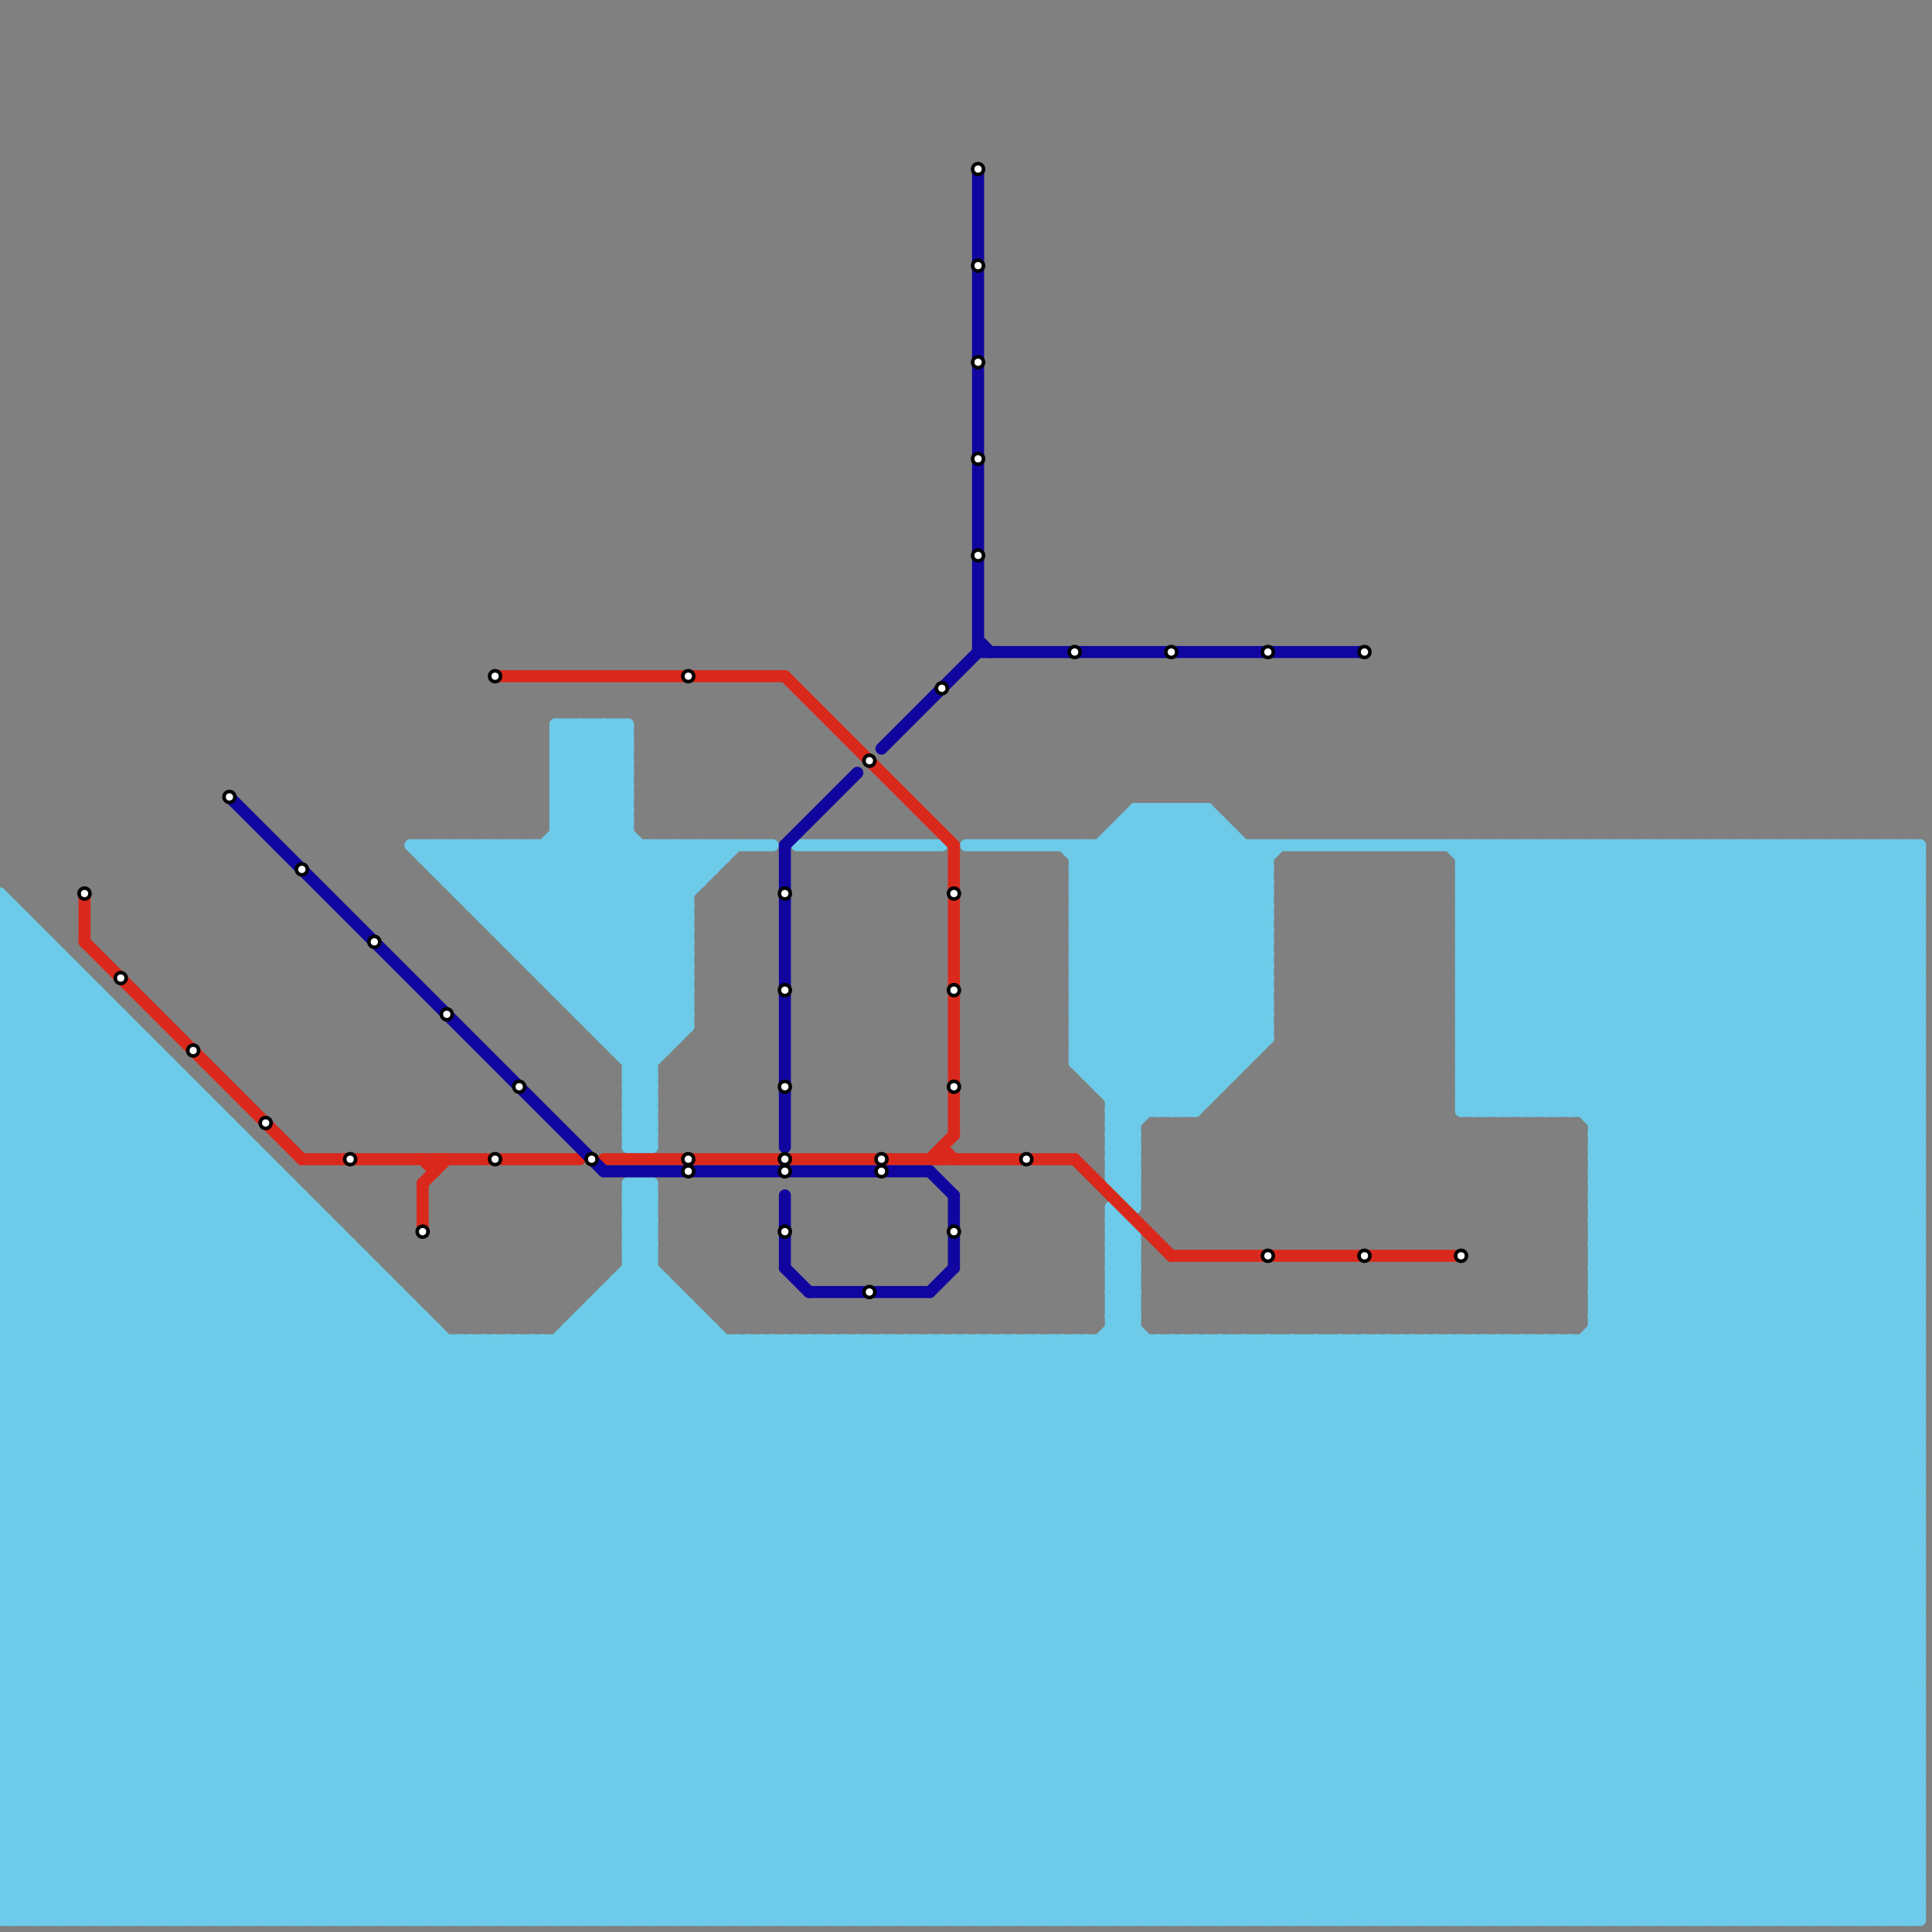 
<svg version="1.1" xmlns="http://www.w3.org/2000/svg" viewBox="0 0 160 160">
<rect x="0" y="0" width="160" height="160" fill="#808080" stroke="none"/>
<style>text { font: 1px Helvetica; font-weight: 600; white-space: pre; dominant-baseline: central; } line { stroke-width: 1; fill: none; stroke-linecap: round; stroke-linejoin: round; } .c0 { stroke: #6dcae8 } .c1 { stroke: #da291c } .c2 { stroke: #10069f }</style><defs><g id="wm-xf"><circle r="1.2" fill="#000"/><circle r="0.9" fill="#fff"/><circle r="0.6" fill="#000"/><circle r="0.3" fill="#fff"/></g><g id="wm"><circle r="0.6" fill="#000"/><circle r="0.3" fill="#fff"/></g></defs><line class="c0" x1="0" y1="81" x2="78" y2="159"/><line class="c0" x1="17" y1="159" x2="65" y2="111"/><line class="c0" x1="10" y1="84" x2="10" y2="159"/><line class="c0" x1="50" y1="86" x2="57" y2="79"/><line class="c0" x1="52" y1="93" x2="54" y2="91"/><line class="c0" x1="0" y1="138" x2="21" y2="159"/><line class="c0" x1="128" y1="111" x2="159" y2="142"/><line class="c0" x1="132" y1="109" x2="159" y2="136"/><line class="c0" x1="132" y1="111" x2="159" y2="138"/><line class="c0" x1="89" y1="83" x2="102" y2="70"/><line class="c0" x1="44" y1="111" x2="44" y2="159"/><line class="c0" x1="115" y1="111" x2="115" y2="159"/><line class="c0" x1="133" y1="70" x2="133" y2="159"/><line class="c0" x1="0" y1="136" x2="159" y2="136"/><line class="c0" x1="0" y1="100" x2="26" y2="100"/><line class="c0" x1="0" y1="92" x2="18" y2="92"/><line class="c0" x1="0" y1="138" x2="159" y2="138"/><line class="c0" x1="89" y1="75" x2="97" y2="67"/><line class="c0" x1="121" y1="92" x2="143" y2="70"/><line class="c0" x1="132" y1="100" x2="159" y2="127"/><line class="c0" x1="0" y1="141" x2="18" y2="159"/><line class="c0" x1="121" y1="77" x2="128" y2="70"/><line class="c0" x1="22" y1="96" x2="22" y2="159"/><line class="c0" x1="25" y1="159" x2="73" y2="111"/><line class="c0" x1="135" y1="70" x2="135" y2="159"/><line class="c0" x1="39" y1="111" x2="39" y2="159"/><line class="c0" x1="52" y1="99" x2="54" y2="101"/><line class="c0" x1="92" y1="96" x2="94" y2="94"/><line class="c0" x1="14" y1="88" x2="14" y2="159"/><line class="c0" x1="54" y1="70" x2="54" y2="95"/><line class="c0" x1="121" y1="71" x2="122" y2="70"/><line class="c0" x1="89" y1="77" x2="105" y2="77"/><line class="c0" x1="123" y1="92" x2="145" y2="70"/><line class="c0" x1="92" y1="107" x2="94" y2="109"/><line class="c0" x1="89" y1="79" x2="105" y2="79"/><line class="c0" x1="39" y1="70" x2="55" y2="86"/><line class="c0" x1="0" y1="89" x2="7" y2="82"/><line class="c0" x1="0" y1="149" x2="10" y2="159"/><line class="c0" x1="121" y1="83" x2="159" y2="83"/><line class="c0" x1="89" y1="87" x2="94" y2="92"/><line class="c0" x1="96" y1="111" x2="144" y2="159"/><line class="c0" x1="121" y1="85" x2="159" y2="85"/><line class="c0" x1="56" y1="70" x2="56" y2="86"/><line class="c0" x1="108" y1="111" x2="156" y2="159"/><line class="c0" x1="37" y1="72" x2="39" y2="70"/><line class="c0" x1="35" y1="70" x2="54" y2="89"/><line class="c0" x1="26" y1="100" x2="26" y2="159"/><line class="c0" x1="0" y1="129" x2="30" y2="159"/><line class="c0" x1="98" y1="111" x2="146" y2="159"/><line class="c0" x1="46" y1="64" x2="57" y2="75"/><line class="c0" x1="128" y1="111" x2="128" y2="159"/><line class="c0" x1="46" y1="66" x2="57" y2="77"/><line class="c0" x1="16" y1="90" x2="16" y2="159"/><line class="c0" x1="94" y1="67" x2="100" y2="67"/><line class="c0" x1="103" y1="111" x2="103" y2="159"/><line class="c0" x1="20" y1="159" x2="68" y2="111"/><line class="c0" x1="0" y1="137" x2="159" y2="137"/><line class="c0" x1="121" y1="73" x2="159" y2="111"/><line class="c0" x1="0" y1="137" x2="22" y2="159"/><line class="c0" x1="54" y1="98" x2="54" y2="159"/><line class="c0" x1="46" y1="81" x2="57" y2="70"/><line class="c0" x1="139" y1="70" x2="159" y2="90"/><line class="c0" x1="0" y1="123" x2="24" y2="99"/><line class="c0" x1="22" y1="159" x2="70" y2="111"/><line class="c0" x1="0" y1="84" x2="10" y2="84"/><line class="c0" x1="63" y1="111" x2="63" y2="159"/><line class="c0" x1="92" y1="92" x2="99" y2="92"/><line class="c0" x1="146" y1="70" x2="146" y2="159"/><line class="c0" x1="45" y1="159" x2="94" y2="110"/><line class="c0" x1="93" y1="69" x2="105" y2="81"/><line class="c0" x1="0" y1="140" x2="19" y2="159"/><line class="c0" x1="97" y1="67" x2="105" y2="75"/><line class="c0" x1="15" y1="159" x2="63" y2="111"/><line class="c0" x1="90" y1="70" x2="105" y2="85"/><line class="c0" x1="121" y1="82" x2="159" y2="82"/><line class="c0" x1="98" y1="159" x2="159" y2="98"/><line class="c0" x1="51" y1="60" x2="51" y2="87"/><line class="c0" x1="121" y1="84" x2="159" y2="84"/><line class="c0" x1="80" y1="159" x2="128" y2="111"/><line class="c0" x1="149" y1="159" x2="159" y2="149"/><line class="c0" x1="121" y1="86" x2="159" y2="86"/><line class="c0" x1="119" y1="159" x2="159" y2="119"/><line class="c0" x1="51" y1="60" x2="52" y2="61"/><line class="c0" x1="92" y1="69" x2="102" y2="69"/><line class="c0" x1="49" y1="60" x2="49" y2="85"/><line class="c0" x1="138" y1="70" x2="159" y2="91"/><line class="c0" x1="0" y1="159" x2="54" y2="105"/><line class="c0" x1="35" y1="70" x2="35" y2="71"/><line class="c0" x1="45" y1="111" x2="93" y2="159"/><line class="c0" x1="89" y1="87" x2="106" y2="70"/><line class="c0" x1="0" y1="157" x2="54" y2="103"/><line class="c0" x1="121" y1="85" x2="128" y2="92"/><line class="c0" x1="109" y1="111" x2="157" y2="159"/><line class="c0" x1="72" y1="111" x2="120" y2="159"/><line class="c0" x1="0" y1="158" x2="159" y2="158"/><line class="c0" x1="117" y1="159" x2="159" y2="117"/><line class="c0" x1="132" y1="98" x2="159" y2="71"/><line class="c0" x1="47" y1="111" x2="95" y2="159"/><line class="c0" x1="0" y1="117" x2="21" y2="96"/><line class="c0" x1="89" y1="86" x2="105" y2="86"/><line class="c0" x1="13" y1="87" x2="13" y2="159"/><line class="c0" x1="0" y1="130" x2="28" y2="102"/><line class="c0" x1="0" y1="107" x2="16" y2="91"/><line class="c0" x1="0" y1="86" x2="12" y2="86"/><line class="c0" x1="121" y1="88" x2="125" y2="92"/><line class="c0" x1="52" y1="60" x2="52" y2="95"/><line class="c0" x1="0" y1="116" x2="159" y2="116"/><line class="c0" x1="132" y1="107" x2="159" y2="80"/><line class="c0" x1="132" y1="98" x2="159" y2="98"/><line class="c0" x1="0" y1="118" x2="159" y2="118"/><line class="c0" x1="47" y1="110" x2="47" y2="159"/><line class="c0" x1="111" y1="111" x2="159" y2="159"/><line class="c0" x1="132" y1="70" x2="159" y2="97"/><line class="c0" x1="129" y1="92" x2="151" y2="70"/><line class="c0" x1="92" y1="93" x2="94" y2="93"/><line class="c0" x1="86" y1="111" x2="134" y2="159"/><line class="c0" x1="116" y1="111" x2="116" y2="159"/><line class="c0" x1="33" y1="159" x2="81" y2="111"/><line class="c0" x1="0" y1="126" x2="33" y2="159"/><line class="c0" x1="4" y1="78" x2="4" y2="159"/><line class="c0" x1="0" y1="91" x2="8" y2="83"/><line class="c0" x1="51" y1="107" x2="103" y2="159"/><line class="c0" x1="148" y1="159" x2="159" y2="148"/><line class="c0" x1="17" y1="91" x2="17" y2="159"/><line class="c0" x1="0" y1="81" x2="3" y2="78"/><line class="c0" x1="118" y1="111" x2="118" y2="159"/><line class="c0" x1="136" y1="70" x2="136" y2="159"/><line class="c0" x1="35" y1="159" x2="83" y2="111"/><line class="c0" x1="0" y1="158" x2="54" y2="104"/><line class="c0" x1="55" y1="70" x2="58" y2="73"/><line class="c0" x1="38" y1="111" x2="86" y2="159"/><line class="c0" x1="0" y1="146" x2="159" y2="146"/><line class="c0" x1="46" y1="61" x2="52" y2="61"/><line class="c0" x1="124" y1="92" x2="146" y2="70"/><line class="c0" x1="132" y1="108" x2="159" y2="135"/><line class="c0" x1="46" y1="63" x2="52" y2="63"/><line class="c0" x1="50" y1="85" x2="57" y2="78"/><line class="c0" x1="52" y1="92" x2="54" y2="90"/><line class="c0" x1="59" y1="70" x2="60" y2="71"/><line class="c0" x1="34" y1="159" x2="82" y2="111"/><line class="c0" x1="52" y1="94" x2="54" y2="92"/><line class="c0" x1="158" y1="159" x2="159" y2="158"/><line class="c0" x1="89" y1="82" x2="102" y2="69"/><line class="c0" x1="125" y1="111" x2="159" y2="145"/><line class="c0" x1="132" y1="110" x2="159" y2="137"/><line class="c0" x1="128" y1="159" x2="159" y2="128"/><line class="c0" x1="121" y1="90" x2="141" y2="70"/><line class="c0" x1="121" y1="82" x2="133" y2="70"/><line class="c0" x1="88" y1="159" x2="159" y2="88"/><line class="c0" x1="92" y1="104" x2="94" y2="102"/><line class="c0" x1="52" y1="102" x2="54" y2="102"/><line class="c0" x1="40" y1="111" x2="88" y2="159"/><line class="c0" x1="0" y1="104" x2="30" y2="104"/><line class="c0" x1="52" y1="104" x2="54" y2="104"/><line class="c0" x1="0" y1="143" x2="34" y2="109"/><line class="c0" x1="92" y1="98" x2="94" y2="96"/><line class="c0" x1="92" y1="106" x2="94" y2="104"/><line class="c0" x1="97" y1="92" x2="105" y2="84"/><line class="c0" x1="0" y1="106" x2="16" y2="90"/><line class="c0" x1="0" y1="133" x2="29" y2="104"/><line class="c0" x1="126" y1="92" x2="148" y2="70"/><line class="c0" x1="132" y1="104" x2="159" y2="77"/><line class="c0" x1="30" y1="159" x2="78" y2="111"/><line class="c0" x1="33" y1="107" x2="33" y2="159"/><line class="c0" x1="132" y1="106" x2="159" y2="79"/><line class="c0" x1="0" y1="114" x2="45" y2="159"/><line class="c0" x1="92" y1="109" x2="142" y2="159"/><line class="c0" x1="47" y1="110" x2="59" y2="110"/><line class="c0" x1="104" y1="111" x2="152" y2="159"/><line class="c0" x1="142" y1="70" x2="159" y2="87"/><line class="c0" x1="146" y1="70" x2="159" y2="83"/><line class="c0" x1="132" y1="104" x2="159" y2="104"/><line class="c0" x1="50" y1="86" x2="56" y2="86"/><line class="c0" x1="132" y1="106" x2="159" y2="106"/><line class="c0" x1="124" y1="70" x2="124" y2="92"/><line class="c0" x1="5" y1="159" x2="56" y2="108"/><line class="c0" x1="40" y1="70" x2="56" y2="86"/><line class="c0" x1="0" y1="117" x2="42" y2="159"/><line class="c0" x1="121" y1="89" x2="124" y2="92"/><line class="c0" x1="0" y1="108" x2="34" y2="108"/><line class="c0" x1="71" y1="111" x2="71" y2="159"/><line class="c0" x1="46" y1="65" x2="51" y2="60"/><line class="c0" x1="131" y1="111" x2="131" y2="159"/><line class="c0" x1="117" y1="111" x2="159" y2="153"/><line class="c0" x1="52" y1="91" x2="54" y2="91"/><line class="c0" x1="0" y1="74" x2="85" y2="159"/><line class="c0" x1="0" y1="125" x2="34" y2="159"/><line class="c0" x1="73" y1="111" x2="73" y2="159"/><line class="c0" x1="51" y1="106" x2="104" y2="159"/><line class="c0" x1="85" y1="159" x2="159" y2="85"/><line class="c0" x1="46" y1="65" x2="57" y2="76"/><line class="c0" x1="99" y1="159" x2="159" y2="99"/><line class="c0" x1="66" y1="111" x2="66" y2="159"/><line class="c0" x1="0" y1="77" x2="82" y2="159"/><line class="c0" x1="124" y1="70" x2="159" y2="105"/><line class="c0" x1="149" y1="70" x2="149" y2="159"/><line class="c0" x1="89" y1="73" x2="95" y2="67"/><line class="c0" x1="45" y1="81" x2="57" y2="81"/><line class="c0" x1="121" y1="70" x2="159" y2="108"/><line class="c0" x1="46" y1="111" x2="94" y2="159"/><line class="c0" x1="0" y1="132" x2="29" y2="103"/><line class="c0" x1="121" y1="72" x2="159" y2="110"/><line class="c0" x1="37" y1="73" x2="40" y2="70"/><line class="c0" x1="92" y1="98" x2="94" y2="100"/><line class="c0" x1="115" y1="111" x2="159" y2="155"/><line class="c0" x1="68" y1="111" x2="68" y2="159"/><line class="c0" x1="150" y1="70" x2="159" y2="79"/><line class="c0" x1="0" y1="88" x2="14" y2="88"/><line class="c0" x1="151" y1="70" x2="151" y2="159"/><line class="c0" x1="0" y1="101" x2="13" y2="88"/><line class="c0" x1="0" y1="150" x2="39" y2="111"/><line class="c0" x1="148" y1="70" x2="159" y2="81"/><line class="c0" x1="124" y1="111" x2="124" y2="159"/><line class="c0" x1="99" y1="111" x2="99" y2="159"/><line class="c0" x1="38" y1="70" x2="55" y2="87"/><line class="c0" x1="0" y1="145" x2="14" y2="159"/><line class="c0" x1="55" y1="70" x2="55" y2="87"/><line class="c0" x1="53" y1="70" x2="53" y2="95"/><line class="c0" x1="52" y1="99" x2="54" y2="99"/><line class="c0" x1="0" y1="124" x2="159" y2="124"/><line class="c0" x1="126" y1="111" x2="126" y2="159"/><line class="c0" x1="0" y1="126" x2="159" y2="126"/><line class="c0" x1="0" y1="85" x2="11" y2="85"/><line class="c0" x1="92" y1="107" x2="94" y2="107"/><line class="c0" x1="18" y1="92" x2="18" y2="159"/><line class="c0" x1="0" y1="103" x2="14" y2="89"/><line class="c0" x1="0" y1="126" x2="26" y2="100"/><line class="c0" x1="0" y1="148" x2="11" y2="159"/><line class="c0" x1="89" y1="81" x2="99" y2="91"/><line class="c0" x1="0" y1="116" x2="21" y2="95"/><line class="c0" x1="89" y1="85" x2="105" y2="85"/><line class="c0" x1="98" y1="67" x2="105" y2="74"/><line class="c0" x1="119" y1="111" x2="119" y2="159"/><line class="c0" x1="36" y1="159" x2="84" y2="111"/><line class="c0" x1="0" y1="90" x2="16" y2="90"/><line class="c0" x1="57" y1="70" x2="57" y2="85"/><line class="c0" x1="30" y1="104" x2="30" y2="159"/><line class="c0" x1="47" y1="110" x2="96" y2="159"/><line class="c0" x1="52" y1="94" x2="53" y2="95"/><line class="c0" x1="121" y1="71" x2="159" y2="71"/><line class="c0" x1="103" y1="159" x2="159" y2="103"/><line class="c0" x1="0" y1="133" x2="26" y2="159"/><line class="c0" x1="121" y1="73" x2="159" y2="73"/><line class="c0" x1="134" y1="159" x2="159" y2="134"/><line class="c0" x1="89" y1="159" x2="159" y2="89"/><line class="c0" x1="0" y1="100" x2="13" y2="87"/><line class="c0" x1="41" y1="111" x2="89" y2="159"/><line class="c0" x1="121" y1="88" x2="139" y2="70"/><line class="c0" x1="0" y1="90" x2="8" y2="82"/><line class="c0" x1="0" y1="145" x2="35" y2="110"/><line class="c0" x1="93" y1="159" x2="159" y2="93"/><line class="c0" x1="125" y1="70" x2="159" y2="104"/><line class="c0" x1="0" y1="136" x2="23" y2="159"/><line class="c0" x1="35" y1="71" x2="60" y2="71"/><line class="c0" x1="49" y1="108" x2="57" y2="108"/><line class="c0" x1="105" y1="111" x2="153" y2="159"/><line class="c0" x1="0" y1="156" x2="45" y2="111"/><line class="c0" x1="99" y1="67" x2="99" y2="92"/><line class="c0" x1="43" y1="111" x2="91" y2="159"/><line class="c0" x1="48" y1="110" x2="97" y2="159"/><line class="c0" x1="0" y1="145" x2="159" y2="145"/><line class="c0" x1="0" y1="147" x2="159" y2="147"/><line class="c0" x1="121" y1="81" x2="159" y2="119"/><line class="c0" x1="0" y1="110" x2="18" y2="92"/><line class="c0" x1="6" y1="159" x2="57" y2="108"/><line class="c0" x1="121" y1="80" x2="131" y2="70"/><line class="c0" x1="91" y1="90" x2="105" y2="76"/><line class="c0" x1="91" y1="159" x2="159" y2="91"/><line class="c0" x1="107" y1="111" x2="155" y2="159"/><line class="c0" x1="0" y1="129" x2="27" y2="102"/><line class="c0" x1="0" y1="144" x2="15" y2="159"/><line class="c0" x1="101" y1="111" x2="149" y2="159"/><line class="c0" x1="66" y1="70" x2="78" y2="70"/><line class="c0" x1="155" y1="70" x2="155" y2="159"/><line class="c0" x1="0" y1="142" x2="34" y2="108"/><line class="c0" x1="0" y1="119" x2="22" y2="97"/><line class="c0" x1="54" y1="159" x2="102" y2="111"/><line class="c0" x1="15" y1="89" x2="15" y2="159"/><line class="c0" x1="0" y1="105" x2="54" y2="159"/><line class="c0" x1="152" y1="70" x2="159" y2="77"/><line class="c0" x1="48" y1="83" x2="61" y2="70"/><line class="c0" x1="132" y1="105" x2="159" y2="78"/><line class="c0" x1="156" y1="70" x2="159" y2="73"/><line class="c0" x1="74" y1="111" x2="74" y2="159"/><line class="c0" x1="121" y1="92" x2="159" y2="92"/><line class="c0" x1="43" y1="70" x2="43" y2="79"/><line class="c0" x1="89" y1="80" x2="100" y2="91"/><line class="c0" x1="157" y1="70" x2="157" y2="159"/><line class="c0" x1="0" y1="84" x2="5" y2="79"/><line class="c0" x1="125" y1="70" x2="125" y2="92"/><line class="c0" x1="0" y1="139" x2="32" y2="107"/><line class="c0" x1="93" y1="99" x2="94" y2="99"/><line class="c0" x1="132" y1="95" x2="159" y2="95"/><line class="c0" x1="132" y1="105" x2="159" y2="105"/><line class="c0" x1="132" y1="97" x2="159" y2="97"/><line class="c0" x1="27" y1="101" x2="27" y2="159"/><line class="c0" x1="89" y1="111" x2="89" y2="159"/><line class="c0" x1="0" y1="113" x2="46" y2="159"/><line class="c0" x1="139" y1="159" x2="159" y2="139"/><line class="c0" x1="76" y1="111" x2="76" y2="159"/><line class="c0" x1="49" y1="159" x2="97" y2="111"/><line class="c0" x1="121" y1="74" x2="125" y2="70"/><line class="c0" x1="0" y1="144" x2="35" y2="109"/><line class="c0" x1="19" y1="93" x2="19" y2="159"/><line class="c0" x1="37" y1="70" x2="37" y2="73"/><line class="c0" x1="127" y1="70" x2="127" y2="92"/><line class="c0" x1="132" y1="95" x2="159" y2="122"/><line class="c0" x1="132" y1="97" x2="159" y2="124"/><line class="c0" x1="40" y1="75" x2="52" y2="63"/><line class="c0" x1="133" y1="70" x2="159" y2="96"/><line class="c0" x1="152" y1="70" x2="152" y2="159"/><line class="c0" x1="121" y1="78" x2="159" y2="116"/><line class="c0" x1="121" y1="80" x2="159" y2="118"/><line class="c0" x1="137" y1="159" x2="159" y2="137"/><line class="c0" x1="89" y1="82" x2="105" y2="82"/><line class="c0" x1="0" y1="93" x2="19" y2="93"/><line class="c0" x1="91" y1="89" x2="105" y2="75"/><line class="c0" x1="89" y1="84" x2="103" y2="70"/><line class="c0" x1="43" y1="79" x2="57" y2="79"/><line class="c0" x1="49" y1="108" x2="100" y2="159"/><line class="c0" x1="42" y1="78" x2="57" y2="78"/><line class="c0" x1="36" y1="72" x2="38" y2="70"/><line class="c0" x1="121" y1="73" x2="124" y2="70"/><line class="c0" x1="92" y1="69" x2="92" y2="98"/><line class="c0" x1="21" y1="95" x2="21" y2="159"/><line class="c0" x1="92" y1="95" x2="94" y2="97"/><line class="c0" x1="92" y1="97" x2="94" y2="99"/><line class="c0" x1="120" y1="159" x2="159" y2="120"/><line class="c0" x1="132" y1="96" x2="158" y2="70"/><line class="c0" x1="0" y1="138" x2="32" y2="106"/><line class="c0" x1="0" y1="115" x2="20" y2="95"/><line class="c0" x1="0" y1="120" x2="39" y2="159"/><line class="c0" x1="0" y1="77" x2="1" y2="76"/><line class="c0" x1="96" y1="159" x2="159" y2="96"/><line class="c0" x1="92" y1="110" x2="141" y2="159"/><line class="c0" x1="52" y1="102" x2="54" y2="100"/><line class="c0" x1="52" y1="104" x2="54" y2="102"/><line class="c0" x1="89" y1="86" x2="105" y2="70"/><line class="c0" x1="87" y1="111" x2="87" y2="159"/><line class="c0" x1="41" y1="77" x2="57" y2="77"/><line class="c0" x1="89" y1="71" x2="90" y2="70"/><line class="c0" x1="121" y1="84" x2="135" y2="70"/><line class="c0" x1="67" y1="111" x2="115" y2="159"/><line class="c0" x1="109" y1="159" x2="159" y2="109"/><line class="c0" x1="52" y1="88" x2="54" y2="88"/><line class="c0" x1="39" y1="159" x2="87" y2="111"/><line class="c0" x1="0" y1="123" x2="159" y2="123"/><line class="c0" x1="52" y1="90" x2="54" y2="90"/><line class="c0" x1="0" y1="82" x2="8" y2="82"/><line class="c0" x1="0" y1="125" x2="159" y2="125"/><line class="c0" x1="0" y1="112" x2="19" y2="93"/><line class="c0" x1="108" y1="159" x2="159" y2="108"/><line class="c0" x1="92" y1="108" x2="94" y2="108"/><line class="c0" x1="0" y1="102" x2="14" y2="88"/><line class="c0" x1="1" y1="75" x2="1" y2="159"/><line class="c0" x1="92" y1="110" x2="94" y2="110"/><line class="c0" x1="157" y1="159" x2="159" y2="157"/><line class="c0" x1="64" y1="111" x2="64" y2="159"/><line class="c0" x1="92" y1="102" x2="94" y2="102"/><line class="c0" x1="52" y1="99" x2="53" y2="98"/><line class="c0" x1="0" y1="121" x2="38" y2="159"/><line class="c0" x1="69" y1="111" x2="117" y2="159"/><line class="c0" x1="89" y1="82" x2="99" y2="92"/><line class="c0" x1="89" y1="70" x2="105" y2="86"/><line class="c0" x1="92" y1="91" x2="100" y2="91"/><line class="c0" x1="137" y1="70" x2="159" y2="92"/><line class="c0" x1="0" y1="124" x2="35" y2="159"/><line class="c0" x1="88" y1="70" x2="104" y2="86"/><line class="c0" x1="89" y1="85" x2="96" y2="92"/><line class="c0" x1="0" y1="101" x2="27" y2="101"/><line class="c0" x1="121" y1="72" x2="159" y2="72"/><line class="c0" x1="0" y1="141" x2="33" y2="108"/><line class="c0" x1="0" y1="153" x2="159" y2="153"/><line class="c0" x1="89" y1="75" x2="102" y2="88"/><line class="c0" x1="0" y1="155" x2="159" y2="155"/><line class="c0" x1="52" y1="101" x2="54" y2="99"/><line class="c0" x1="0" y1="127" x2="32" y2="159"/><line class="c0" x1="0" y1="98" x2="24" y2="98"/><line class="c0" x1="52" y1="103" x2="54" y2="101"/><line class="c0" x1="0" y1="132" x2="27" y2="159"/><line class="c0" x1="92" y1="70" x2="105" y2="83"/><line class="c0" x1="110" y1="111" x2="158" y2="159"/><line class="c0" x1="70" y1="159" x2="118" y2="111"/><line class="c0" x1="8" y1="159" x2="58" y2="109"/><line class="c0" x1="0" y1="144" x2="159" y2="144"/><line class="c0" x1="0" y1="96" x2="11" y2="85"/><line class="c0" x1="9" y1="83" x2="9" y2="159"/><line class="c0" x1="57" y1="159" x2="105" y2="111"/><line class="c0" x1="89" y1="79" x2="100" y2="68"/><line class="c0" x1="144" y1="159" x2="159" y2="144"/><line class="c0" x1="90" y1="111" x2="90" y2="159"/><line class="c0" x1="0" y1="86" x2="6" y2="80"/><line class="c0" x1="89" y1="74" x2="105" y2="74"/><line class="c0" x1="114" y1="159" x2="159" y2="114"/><line class="c0" x1="77" y1="111" x2="77" y2="159"/><line class="c0" x1="98" y1="92" x2="105" y2="85"/><line class="c0" x1="130" y1="111" x2="159" y2="140"/><line class="c0" x1="46" y1="61" x2="47" y2="60"/><line class="c0" x1="0" y1="128" x2="27" y2="101"/><line class="c0" x1="128" y1="70" x2="128" y2="92"/><line class="c0" x1="56" y1="107" x2="56" y2="159"/><line class="c0" x1="62" y1="111" x2="110" y2="159"/><line class="c0" x1="93" y1="68" x2="105" y2="80"/><line class="c0" x1="71" y1="159" x2="119" y2="111"/><line class="c0" x1="142" y1="159" x2="159" y2="142"/><line class="c0" x1="58" y1="159" x2="106" y2="111"/><line class="c0" x1="121" y1="91" x2="159" y2="91"/><line class="c0" x1="52" y1="159" x2="100" y2="111"/><line class="c0" x1="42" y1="111" x2="42" y2="159"/><line class="c0" x1="112" y1="159" x2="159" y2="112"/><line class="c0" x1="58" y1="70" x2="59" y2="71"/><line class="c0" x1="0" y1="85" x2="5" y2="80"/><line class="c0" x1="0" y1="78" x2="4" y2="78"/><line class="c0" x1="132" y1="96" x2="159" y2="96"/><line class="c0" x1="70" y1="111" x2="118" y2="159"/><line class="c0" x1="102" y1="69" x2="102" y2="89"/><line class="c0" x1="0" y1="134" x2="159" y2="134"/><line class="c0" x1="0" y1="123" x2="36" y2="159"/><line class="c0" x1="89" y1="84" x2="97" y2="92"/><line class="c0" x1="121" y1="83" x2="130" y2="92"/><line class="c0" x1="132" y1="96" x2="159" y2="123"/><line class="c0" x1="143" y1="70" x2="159" y2="86"/><line class="c0" x1="52" y1="101" x2="54" y2="103"/><line class="c0" x1="37" y1="111" x2="37" y2="159"/><line class="c0" x1="108" y1="111" x2="108" y2="159"/><line class="c0" x1="0" y1="122" x2="24" y2="98"/><line class="c0" x1="89" y1="76" x2="98" y2="67"/><line class="c0" x1="48" y1="60" x2="52" y2="64"/><line class="c0" x1="100" y1="159" x2="159" y2="100"/><line class="c0" x1="143" y1="159" x2="159" y2="143"/><line class="c0" x1="95" y1="111" x2="95" y2="159"/><line class="c0" x1="43" y1="70" x2="57" y2="84"/><line class="c0" x1="52" y1="93" x2="54" y2="95"/><line class="c0" x1="89" y1="73" x2="105" y2="73"/><line class="c0" x1="121" y1="78" x2="129" y2="70"/><line class="c0" x1="121" y1="79" x2="159" y2="117"/><line class="c0" x1="89" y1="75" x2="105" y2="75"/><line class="c0" x1="45" y1="111" x2="45" y2="159"/><line class="c0" x1="121" y1="81" x2="159" y2="81"/><line class="c0" x1="88" y1="111" x2="88" y2="159"/><line class="c0" x1="0" y1="153" x2="42" y2="111"/><line class="c0" x1="153" y1="159" x2="159" y2="153"/><line class="c0" x1="130" y1="70" x2="159" y2="99"/><line class="c0" x1="92" y1="94" x2="94" y2="96"/><line class="c0" x1="123" y1="159" x2="159" y2="123"/><line class="c0" x1="48" y1="109" x2="98" y2="159"/><line class="c0" x1="132" y1="94" x2="156" y2="70"/><line class="c0" x1="83" y1="159" x2="159" y2="83"/><line class="c0" x1="4" y1="159" x2="56" y2="107"/><line class="c0" x1="92" y1="96" x2="94" y2="98"/><line class="c0" x1="0" y1="124" x2="25" y2="99"/><line class="c0" x1="131" y1="159" x2="159" y2="131"/><line class="c0" x1="89" y1="72" x2="94" y2="67"/><line class="c0" x1="148" y1="70" x2="148" y2="159"/><line class="c0" x1="53" y1="159" x2="101" y2="111"/><line class="c0" x1="92" y1="95" x2="105" y2="82"/><line class="c0" x1="47" y1="159" x2="95" y2="111"/><line class="c0" x1="93" y1="68" x2="101" y2="68"/><line class="c0" x1="50" y1="107" x2="50" y2="159"/><line class="c0" x1="0" y1="133" x2="159" y2="133"/><line class="c0" x1="75" y1="111" x2="123" y2="159"/><line class="c0" x1="52" y1="95" x2="54" y2="93"/><line class="c0" x1="0" y1="109" x2="50" y2="159"/><line class="c0" x1="85" y1="111" x2="133" y2="159"/><line class="c0" x1="121" y1="111" x2="121" y2="159"/><line class="c0" x1="91" y1="111" x2="139" y2="159"/><line class="c0" x1="96" y1="67" x2="105" y2="76"/><line class="c0" x1="120" y1="70" x2="159" y2="109"/><line class="c0" x1="92" y1="105" x2="94" y2="103"/><line class="c0" x1="111" y1="159" x2="159" y2="111"/><line class="c0" x1="52" y1="89" x2="54" y2="89"/><line class="c0" x1="43" y1="79" x2="52" y2="70"/><line class="c0" x1="150" y1="159" x2="159" y2="150"/><line class="c0" x1="0" y1="113" x2="19" y2="94"/><line class="c0" x1="49" y1="84" x2="57" y2="76"/><line class="c0" x1="0" y1="112" x2="47" y2="159"/><line class="c0" x1="37" y1="70" x2="54" y2="87"/><line class="c0" x1="121" y1="78" x2="159" y2="78"/><line class="c0" x1="121" y1="80" x2="159" y2="80"/><line class="c0" x1="132" y1="107" x2="159" y2="107"/><line class="c0" x1="23" y1="97" x2="23" y2="159"/><line class="c0" x1="132" y1="98" x2="159" y2="125"/><line class="c0" x1="147" y1="70" x2="159" y2="82"/><line class="c0" x1="94" y1="159" x2="159" y2="94"/><line class="c0" x1="48" y1="109" x2="58" y2="109"/><line class="c0" x1="151" y1="70" x2="159" y2="78"/><line class="c0" x1="104" y1="70" x2="105" y2="71"/><line class="c0" x1="0" y1="97" x2="62" y2="159"/><line class="c0" x1="79" y1="159" x2="127" y2="111"/><line class="c0" x1="113" y1="111" x2="159" y2="157"/><line class="c0" x1="132" y1="107" x2="159" y2="134"/><line class="c0" x1="0" y1="105" x2="31" y2="105"/><line class="c0" x1="0" y1="97" x2="23" y2="97"/><line class="c0" x1="83" y1="111" x2="83" y2="159"/><line class="c0" x1="0" y1="87" x2="6" y2="81"/><line class="c0" x1="0" y1="140" x2="33" y2="107"/><line class="c0" x1="73" y1="159" x2="121" y2="111"/><line class="c0" x1="0" y1="152" x2="159" y2="152"/><line class="c0" x1="60" y1="159" x2="108" y2="111"/><line class="c0" x1="0" y1="154" x2="159" y2="154"/><line class="c0" x1="0" y1="156" x2="159" y2="156"/><line class="c0" x1="2" y1="76" x2="2" y2="159"/><line class="c0" x1="122" y1="111" x2="159" y2="148"/><line class="c0" x1="81" y1="159" x2="129" y2="111"/><line class="c0" x1="0" y1="102" x2="28" y2="102"/><line class="c0" x1="52" y1="88" x2="57" y2="83"/><line class="c0" x1="0" y1="100" x2="59" y2="159"/><line class="c0" x1="53" y1="98" x2="53" y2="159"/><line class="c0" x1="85" y1="111" x2="85" y2="159"/><line class="c0" x1="0" y1="82" x2="4" y2="78"/><line class="c0" x1="113" y1="159" x2="159" y2="113"/><line class="c0" x1="132" y1="94" x2="159" y2="94"/><line class="c0" x1="25" y1="99" x2="25" y2="159"/><line class="c0" x1="78" y1="111" x2="126" y2="159"/><line class="c0" x1="134" y1="70" x2="159" y2="95"/><line class="c0" x1="65" y1="111" x2="113" y2="159"/><line class="c0" x1="0" y1="101" x2="58" y2="159"/><line class="c0" x1="39" y1="75" x2="57" y2="75"/><line class="c0" x1="46" y1="68" x2="52" y2="62"/><line class="c0" x1="74" y1="159" x2="122" y2="111"/><line class="c0" x1="0" y1="103" x2="56" y2="159"/><line class="c0" x1="92" y1="105" x2="94" y2="107"/><line class="c0" x1="80" y1="111" x2="128" y2="159"/><line class="c0" x1="122" y1="70" x2="159" y2="107"/><line class="c0" x1="40" y1="76" x2="57" y2="76"/><line class="c0" x1="90" y1="89" x2="102" y2="89"/><line class="c0" x1="126" y1="70" x2="159" y2="103"/><line class="c0" x1="43" y1="159" x2="94" y2="108"/><line class="c0" x1="76" y1="159" x2="124" y2="111"/><line class="c0" x1="121" y1="87" x2="126" y2="92"/><line class="c0" x1="109" y1="111" x2="109" y2="159"/><line class="c0" x1="0" y1="111" x2="48" y2="159"/><line class="c0" x1="96" y1="111" x2="96" y2="159"/><line class="c0" x1="13" y1="159" x2="61" y2="111"/><line class="c0" x1="132" y1="104" x2="159" y2="131"/><line class="c0" x1="132" y1="106" x2="159" y2="133"/><line class="c0" x1="155" y1="159" x2="159" y2="155"/><line class="c0" x1="46" y1="111" x2="46" y2="159"/><line class="c0" x1="34" y1="108" x2="34" y2="159"/><line class="c0" x1="121" y1="111" x2="159" y2="149"/><line class="c0" x1="111" y1="111" x2="111" y2="159"/><line class="c0" x1="28" y1="159" x2="76" y2="111"/><line class="c0" x1="38" y1="111" x2="38" y2="159"/><line class="c0" x1="52" y1="98" x2="54" y2="98"/><line class="c0" x1="98" y1="111" x2="98" y2="159"/><line class="c0" x1="44" y1="159" x2="94" y2="109"/><line class="c0" x1="52" y1="100" x2="54" y2="100"/><line class="c0" x1="92" y1="100" x2="94" y2="98"/><line class="c0" x1="92" y1="102" x2="94" y2="100"/><line class="c0" x1="0" y1="135" x2="159" y2="135"/><line class="c0" x1="0" y1="89" x2="15" y2="89"/><line class="c0" x1="49" y1="108" x2="49" y2="159"/><line class="c0" x1="94" y1="68" x2="105" y2="79"/><line class="c0" x1="93" y1="68" x2="93" y2="99"/><line class="c0" x1="34" y1="70" x2="54" y2="90"/><line class="c0" x1="0" y1="111" x2="159" y2="111"/><line class="c0" x1="0" y1="108" x2="17" y2="91"/><line class="c0" x1="132" y1="93" x2="159" y2="93"/><line class="c0" x1="21" y1="159" x2="69" y2="111"/><line class="c0" x1="132" y1="102" x2="159" y2="75"/><line class="c0" x1="52" y1="92" x2="54" y2="94"/><line class="c0" x1="0" y1="98" x2="12" y2="86"/><line class="c0" x1="121" y1="76" x2="127" y2="70"/><line class="c0" x1="132" y1="92" x2="154" y2="70"/><line class="c0" x1="119" y1="111" x2="159" y2="151"/><line class="c0" x1="0" y1="128" x2="31" y2="159"/><line class="c0" x1="0" y1="94" x2="20" y2="94"/><line class="c0" x1="24" y1="98" x2="24" y2="159"/><line class="c0" x1="89" y1="72" x2="105" y2="72"/><line class="c0" x1="132" y1="102" x2="159" y2="102"/><line class="c0" x1="67" y1="159" x2="115" y2="111"/><line class="c0" x1="92" y1="104" x2="94" y2="106"/><line class="c0" x1="92" y1="106" x2="94" y2="108"/><line class="c0" x1="23" y1="159" x2="71" y2="111"/><line class="c0" x1="69" y1="159" x2="117" y2="111"/><line class="c0" x1="84" y1="111" x2="132" y2="159"/><line class="c0" x1="42" y1="78" x2="52" y2="68"/><line class="c0" x1="86" y1="159" x2="159" y2="86"/><line class="c0" x1="3" y1="77" x2="3" y2="159"/><line class="c0" x1="0" y1="135" x2="30" y2="105"/><line class="c0" x1="92" y1="108" x2="143" y2="159"/><line class="c0" x1="0" y1="97" x2="11" y2="86"/><line class="c0" x1="99" y1="67" x2="105" y2="73"/><line class="c0" x1="46" y1="63" x2="57" y2="74"/><line class="c0" x1="0" y1="91" x2="17" y2="91"/><line class="c0" x1="44" y1="80" x2="54" y2="70"/><line class="c0" x1="92" y1="94" x2="105" y2="81"/><line class="c0" x1="92" y1="111" x2="140" y2="159"/><line class="c0" x1="0" y1="132" x2="159" y2="132"/><line class="c0" x1="52" y1="90" x2="57" y2="85"/><line class="c0" x1="79" y1="111" x2="127" y2="159"/><line class="c0" x1="36" y1="72" x2="59" y2="72"/><line class="c0" x1="122" y1="159" x2="159" y2="122"/><line class="c0" x1="0" y1="119" x2="40" y2="159"/><line class="c0" x1="0" y1="99" x2="12" y2="87"/><line class="c0" x1="121" y1="84" x2="129" y2="92"/><line class="c0" x1="142" y1="70" x2="142" y2="159"/><line class="c0" x1="52" y1="98" x2="52" y2="159"/><line class="c0" x1="0" y1="85" x2="74" y2="159"/><line class="c0" x1="49" y1="85" x2="57" y2="77"/><line class="c0" x1="43" y1="111" x2="43" y2="159"/><line class="c0" x1="44" y1="80" x2="57" y2="80"/><line class="c0" x1="130" y1="92" x2="152" y2="70"/><line class="c0" x1="16" y1="159" x2="64" y2="111"/><line class="c0" x1="121" y1="79" x2="159" y2="79"/><line class="c0" x1="86" y1="111" x2="86" y2="159"/><line class="c0" x1="61" y1="111" x2="61" y2="159"/><line class="c0" x1="132" y1="159" x2="159" y2="132"/><line class="c0" x1="144" y1="70" x2="144" y2="159"/><line class="c0" x1="102" y1="159" x2="159" y2="102"/><line class="c0" x1="100" y1="67" x2="105" y2="72"/><line class="c0" x1="44" y1="70" x2="44" y2="80"/><line class="c0" x1="31" y1="105" x2="31" y2="159"/><line class="c0" x1="0" y1="88" x2="71" y2="159"/><line class="c0" x1="141" y1="159" x2="159" y2="141"/><line class="c0" x1="80" y1="70" x2="159" y2="70"/><line class="c0" x1="55" y1="106" x2="55" y2="159"/><line class="c0" x1="101" y1="111" x2="101" y2="159"/><line class="c0" x1="18" y1="159" x2="66" y2="111"/><line class="c0" x1="20" y1="94" x2="20" y2="159"/><line class="c0" x1="0" y1="149" x2="38" y2="111"/><line class="c0" x1="106" y1="111" x2="154" y2="159"/><line class="c0" x1="92" y1="69" x2="105" y2="82"/><line class="c0" x1="0" y1="109" x2="35" y2="109"/><line class="c0" x1="0" y1="120" x2="159" y2="120"/><line class="c0" x1="117" y1="111" x2="117" y2="159"/><line class="c0" x1="0" y1="122" x2="159" y2="122"/><line class="c0" x1="40" y1="76" x2="52" y2="64"/><line class="c0" x1="0" y1="89" x2="70" y2="159"/><line class="c0" x1="57" y1="70" x2="59" y2="72"/><line class="c0" x1="81" y1="111" x2="129" y2="159"/><line class="c0" x1="89" y1="74" x2="103" y2="88"/><line class="c0" x1="39" y1="74" x2="43" y2="70"/><line class="c0" x1="34" y1="70" x2="64" y2="70"/><line class="c0" x1="89" y1="81" x2="105" y2="81"/><line class="c0" x1="89" y1="83" x2="105" y2="83"/><line class="c0" x1="130" y1="70" x2="130" y2="92"/><line class="c0" x1="0" y1="93" x2="9" y2="84"/><line class="c0" x1="121" y1="159" x2="159" y2="121"/><line class="c0" x1="52" y1="89" x2="57" y2="84"/><line class="c0" x1="46" y1="64" x2="50" y2="60"/><line class="c0" x1="89" y1="74" x2="96" y2="67"/><line class="c0" x1="0" y1="75" x2="1" y2="75"/><line class="c0" x1="0" y1="113" x2="159" y2="113"/><line class="c0" x1="0" y1="83" x2="4" y2="79"/><line class="c0" x1="127" y1="111" x2="159" y2="143"/><line class="c0" x1="52" y1="104" x2="107" y2="159"/><line class="c0" x1="57" y1="108" x2="57" y2="159"/><line class="c0" x1="50" y1="107" x2="102" y2="159"/><line class="c0" x1="0" y1="125" x2="25" y2="100"/><line class="c0" x1="82" y1="111" x2="130" y2="159"/><line class="c0" x1="104" y1="70" x2="104" y2="87"/><line class="c0" x1="112" y1="111" x2="112" y2="159"/><line class="c0" x1="0" y1="156" x2="3" y2="159"/><line class="c0" x1="29" y1="159" x2="77" y2="111"/><line class="c0" x1="47" y1="60" x2="52" y2="65"/><line class="c0" x1="95" y1="67" x2="95" y2="92"/><line class="c0" x1="46" y1="67" x2="52" y2="67"/><line class="c0" x1="41" y1="70" x2="56" y2="85"/><line class="c0" x1="0" y1="108" x2="51" y2="159"/><line class="c0" x1="114" y1="111" x2="114" y2="159"/><line class="c0" x1="0" y1="80" x2="3" y2="77"/><line class="c0" x1="137" y1="70" x2="137" y2="159"/><line class="c0" x1="41" y1="111" x2="41" y2="159"/><line class="c0" x1="31" y1="159" x2="79" y2="111"/><line class="c0" x1="152" y1="159" x2="159" y2="152"/><line class="c0" x1="141" y1="70" x2="159" y2="88"/><line class="c0" x1="0" y1="141" x2="159" y2="141"/><line class="c0" x1="97" y1="67" x2="97" y2="92"/><line class="c0" x1="0" y1="143" x2="159" y2="143"/><line class="c0" x1="99" y1="111" x2="147" y2="159"/><line class="c0" x1="77" y1="159" x2="125" y2="111"/><line class="c0" x1="131" y1="111" x2="159" y2="139"/><line class="c0" x1="46" y1="60" x2="52" y2="66"/><line class="c0" x1="132" y1="105" x2="159" y2="132"/><line class="c0" x1="121" y1="87" x2="138" y2="70"/><line class="c0" x1="46" y1="62" x2="52" y2="68"/><line class="c0" x1="50" y1="60" x2="52" y2="62"/><line class="c0" x1="139" y1="70" x2="139" y2="159"/><line class="c0" x1="0" y1="116" x2="43" y2="159"/><line class="c0" x1="0" y1="139" x2="20" y2="159"/><line class="c0" x1="122" y1="92" x2="144" y2="70"/><line class="c0" x1="89" y1="80" x2="105" y2="80"/><line class="c0" x1="127" y1="92" x2="149" y2="70"/><line class="c0" x1="92" y1="159" x2="159" y2="92"/><line class="c0" x1="46" y1="63" x2="49" y2="60"/><line class="c0" x1="132" y1="99" x2="159" y2="72"/><line class="c0" x1="132" y1="70" x2="132" y2="159"/><line class="c0" x1="92" y1="109" x2="94" y2="109"/><line class="c0" x1="132" y1="101" x2="159" y2="74"/><line class="c0" x1="0" y1="109" x2="17" y2="92"/><line class="c0" x1="121" y1="88" x2="159" y2="88"/><line class="c0" x1="89" y1="88" x2="94" y2="93"/><line class="c0" x1="100" y1="111" x2="148" y2="159"/><line class="c0" x1="121" y1="90" x2="159" y2="90"/><line class="c0" x1="46" y1="82" x2="58" y2="70"/><line class="c0" x1="130" y1="111" x2="130" y2="159"/><line class="c0" x1="72" y1="159" x2="120" y2="111"/><line class="c0" x1="132" y1="99" x2="159" y2="99"/><line class="c0" x1="0" y1="96" x2="63" y2="159"/><line class="c0" x1="0" y1="147" x2="12" y2="159"/><line class="c0" x1="132" y1="101" x2="159" y2="101"/><line class="c0" x1="90" y1="70" x2="90" y2="89"/><line class="c0" x1="28" y1="102" x2="28" y2="159"/><line class="c0" x1="45" y1="80" x2="55" y2="70"/><line class="c0" x1="121" y1="86" x2="137" y2="70"/><line class="c0" x1="100" y1="67" x2="100" y2="91"/><line class="c0" x1="92" y1="103" x2="94" y2="105"/><line class="c0" x1="48" y1="84" x2="57" y2="75"/><line class="c0" x1="67" y1="111" x2="67" y2="159"/><line class="c0" x1="89" y1="81" x2="101" y2="69"/><line class="c0" x1="91" y1="70" x2="91" y2="90"/><line class="c0" x1="48" y1="84" x2="57" y2="84"/><line class="c0" x1="150" y1="70" x2="150" y2="159"/><line class="c0" x1="46" y1="69" x2="57" y2="80"/><line class="c0" x1="0" y1="106" x2="32" y2="106"/><line class="c0" x1="2" y1="159" x2="55" y2="106"/><line class="c0" x1="0" y1="104" x2="55" y2="159"/><line class="c0" x1="38" y1="74" x2="57" y2="74"/><line class="c0" x1="38" y1="73" x2="41" y2="70"/><line class="c0" x1="24" y1="159" x2="72" y2="111"/><line class="c0" x1="121" y1="74" x2="159" y2="112"/><line class="c0" x1="69" y1="111" x2="69" y2="159"/><line class="c0" x1="125" y1="111" x2="125" y2="159"/><line class="c0" x1="42" y1="159" x2="90" y2="111"/><line class="c0" x1="0" y1="107" x2="52" y2="159"/><line class="c0" x1="0" y1="95" x2="21" y2="95"/><line class="c0" x1="0" y1="87" x2="13" y2="87"/><line class="c0" x1="158" y1="70" x2="158" y2="159"/><line class="c0" x1="58" y1="109" x2="58" y2="159"/><line class="c0" x1="26" y1="159" x2="74" y2="111"/><line class="c0" x1="89" y1="78" x2="100" y2="67"/><line class="c0" x1="107" y1="159" x2="159" y2="107"/><line class="c0" x1="127" y1="111" x2="127" y2="159"/><line class="c0" x1="145" y1="70" x2="145" y2="159"/><line class="c0" x1="131" y1="70" x2="159" y2="98"/><line class="c0" x1="45" y1="70" x2="45" y2="81"/><line class="c0" x1="19" y1="159" x2="67" y2="111"/><line class="c0" x1="46" y1="82" x2="57" y2="82"/><line class="c0" x1="40" y1="70" x2="40" y2="76"/><line class="c0" x1="92" y1="93" x2="94" y2="95"/><line class="c0" x1="145" y1="70" x2="159" y2="84"/><line class="c0" x1="0" y1="155" x2="44" y2="111"/><line class="c0" x1="147" y1="70" x2="147" y2="159"/><line class="c0" x1="0" y1="76" x2="83" y2="159"/><line class="c0" x1="0" y1="151" x2="8" y2="159"/><line class="c0" x1="52" y1="91" x2="54" y2="89"/><line class="c0" x1="121" y1="72" x2="123" y2="70"/><line class="c0" x1="45" y1="70" x2="57" y2="82"/><line class="c0" x1="7" y1="159" x2="57" y2="109"/><line class="c0" x1="89" y1="80" x2="101" y2="68"/><line class="c0" x1="123" y1="111" x2="159" y2="147"/><line class="c0" x1="95" y1="159" x2="159" y2="95"/><line class="c0" x1="0" y1="147" x2="36" y2="111"/><line class="c0" x1="132" y1="103" x2="159" y2="76"/><line class="c0" x1="121" y1="91" x2="142" y2="70"/><line class="c0" x1="5" y1="79" x2="5" y2="159"/><line class="c0" x1="89" y1="72" x2="104" y2="87"/><line class="c0" x1="0" y1="137" x2="31" y2="106"/><line class="c0" x1="62" y1="111" x2="62" y2="159"/><line class="c0" x1="0" y1="119" x2="159" y2="119"/><line class="c0" x1="122" y1="111" x2="122" y2="159"/><line class="c0" x1="0" y1="121" x2="159" y2="121"/><line class="c0" x1="43" y1="78" x2="52" y2="69"/><line class="c0" x1="132" y1="103" x2="159" y2="103"/><line class="c0" x1="96" y1="67" x2="96" y2="92"/><line class="c0" x1="92" y1="104" x2="94" y2="104"/><line class="c0" x1="118" y1="159" x2="159" y2="118"/><line class="c0" x1="51" y1="86" x2="57" y2="80"/><line class="c0" x1="92" y1="106" x2="94" y2="106"/><line class="c0" x1="0" y1="93" x2="66" y2="159"/><line class="c0" x1="44" y1="111" x2="92" y2="159"/><line class="c0" x1="92" y1="98" x2="94" y2="98"/><line class="c0" x1="0" y1="79" x2="2" y2="77"/><line class="c0" x1="52" y1="102" x2="54" y2="104"/><line class="c0" x1="39" y1="70" x2="39" y2="75"/><line class="c0" x1="156" y1="159" x2="159" y2="156"/><line class="c0" x1="138" y1="70" x2="138" y2="159"/><line class="c0" x1="0" y1="92" x2="9" y2="83"/><line class="c0" x1="32" y1="159" x2="80" y2="111"/><line class="c0" x1="37" y1="159" x2="85" y2="111"/><line class="c0" x1="126" y1="159" x2="159" y2="126"/><line class="c0" x1="93" y1="101" x2="93" y2="159"/><line class="c0" x1="98" y1="67" x2="98" y2="92"/><line class="c0" x1="0" y1="79" x2="5" y2="79"/><line class="c0" x1="82" y1="111" x2="82" y2="159"/><line class="c0" x1="77" y1="111" x2="125" y2="159"/><line class="c0" x1="114" y1="111" x2="159" y2="156"/><line class="c0" x1="7" y1="81" x2="7" y2="159"/><line class="c0" x1="140" y1="70" x2="140" y2="159"/><line class="c0" x1="46" y1="64" x2="52" y2="64"/><line class="c0" x1="53" y1="95" x2="54" y2="94"/><line class="c0" x1="51" y1="106" x2="51" y2="159"/><line class="c0" x1="46" y1="66" x2="52" y2="66"/><line class="c0" x1="0" y1="76" x2="1" y2="75"/><line class="c0" x1="128" y1="92" x2="150" y2="70"/><line class="c0" x1="102" y1="111" x2="150" y2="159"/><line class="c0" x1="145" y1="159" x2="159" y2="145"/><line class="c0" x1="135" y1="70" x2="159" y2="94"/><line class="c0" x1="92" y1="107" x2="94" y2="105"/><line class="c0" x1="52" y1="105" x2="54" y2="105"/><line class="c0" x1="39" y1="111" x2="87" y2="159"/><line class="c0" x1="0" y1="140" x2="159" y2="140"/><line class="c0" x1="121" y1="85" x2="136" y2="70"/><line class="c0" x1="0" y1="142" x2="159" y2="142"/><line class="c0" x1="121" y1="76" x2="159" y2="114"/><line class="c0" x1="94" y1="67" x2="105" y2="78"/><line class="c0" x1="121" y1="91" x2="122" y2="92"/><line class="c0" x1="46" y1="67" x2="52" y2="61"/><line class="c0" x1="132" y1="109" x2="159" y2="82"/><line class="c0" x1="46" y1="61" x2="52" y2="67"/><line class="c0" x1="9" y1="159" x2="58" y2="110"/><line class="c0" x1="0" y1="84" x2="75" y2="159"/><line class="c0" x1="103" y1="111" x2="151" y2="159"/><line class="c0" x1="132" y1="95" x2="157" y2="70"/><line class="c0" x1="97" y1="111" x2="145" y2="159"/><line class="c0" x1="130" y1="159" x2="159" y2="130"/><line class="c0" x1="0" y1="135" x2="24" y2="159"/><line class="c0" x1="50" y1="159" x2="98" y2="111"/><line class="c0" x1="0" y1="105" x2="15" y2="90"/><line class="c0" x1="132" y1="109" x2="159" y2="109"/><line class="c0" x1="0" y1="118" x2="22" y2="96"/><line class="c0" x1="132" y1="100" x2="159" y2="73"/><line class="c0" x1="121" y1="87" x2="159" y2="87"/><line class="c0" x1="75" y1="111" x2="75" y2="159"/><line class="c0" x1="121" y1="89" x2="159" y2="89"/><line class="c0" x1="35" y1="109" x2="35" y2="159"/><line class="c0" x1="0" y1="92" x2="67" y2="159"/><line class="c0" x1="149" y1="70" x2="159" y2="80"/><line class="c0" x1="121" y1="70" x2="121" y2="92"/><line class="c0" x1="89" y1="79" x2="100" y2="90"/><line class="c0" x1="132" y1="100" x2="159" y2="100"/><line class="c0" x1="110" y1="111" x2="110" y2="159"/><line class="c0" x1="27" y1="159" x2="75" y2="111"/><line class="c0" x1="47" y1="60" x2="47" y2="83"/><line class="c0" x1="59" y1="70" x2="59" y2="72"/><line class="c0" x1="72" y1="111" x2="72" y2="159"/><line class="c0" x1="0" y1="151" x2="40" y2="111"/><line class="c0" x1="103" y1="70" x2="103" y2="88"/><line class="c0" x1="46" y1="68" x2="57" y2="79"/><line class="c0" x1="0" y1="95" x2="64" y2="159"/><line class="c0" x1="123" y1="70" x2="123" y2="92"/><line class="c0" x1="48" y1="60" x2="48" y2="84"/><line class="c0" x1="46" y1="70" x2="57" y2="81"/><line class="c0" x1="50" y1="108" x2="101" y2="159"/><line class="c0" x1="95" y1="67" x2="105" y2="77"/><line class="c0" x1="70" y1="111" x2="70" y2="159"/><line class="c0" x1="41" y1="70" x2="41" y2="77"/><line class="c0" x1="153" y1="70" x2="153" y2="159"/><line class="c0" x1="118" y1="111" x2="159" y2="152"/><line class="c0" x1="121" y1="75" x2="159" y2="113"/><line class="c0" x1="121" y1="77" x2="159" y2="115"/><line class="c0" x1="0" y1="98" x2="61" y2="159"/><line class="c0" x1="157" y1="70" x2="159" y2="72"/><line class="c0" x1="0" y1="155" x2="4" y2="159"/><line class="c0" x1="89" y1="71" x2="105" y2="71"/><line class="c0" x1="46" y1="62" x2="48" y2="60"/><line class="c0" x1="105" y1="70" x2="105" y2="86"/><line class="c0" x1="84" y1="159" x2="159" y2="84"/><line class="c0" x1="0" y1="106" x2="53" y2="159"/><line class="c0" x1="51" y1="87" x2="55" y2="87"/><line class="c0" x1="42" y1="77" x2="52" y2="67"/><line class="c0" x1="92" y1="92" x2="94" y2="94"/><line class="c0" x1="0" y1="103" x2="29" y2="103"/><line class="c0" x1="63" y1="159" x2="111" y2="111"/><line class="c0" x1="0" y1="115" x2="44" y2="159"/><line class="c0" x1="39" y1="75" x2="44" y2="70"/><line class="c0" x1="92" y1="91" x2="105" y2="78"/><line class="c0" x1="65" y1="111" x2="65" y2="159"/><line class="c0" x1="0" y1="86" x2="73" y2="159"/><line class="c0" x1="0" y1="127" x2="159" y2="127"/><line class="c0" x1="91" y1="90" x2="101" y2="90"/><line class="c0" x1="59" y1="110" x2="59" y2="159"/><line class="c0" x1="0" y1="127" x2="26" y2="101"/><line class="c0" x1="38" y1="159" x2="86" y2="111"/><line class="c0" x1="99" y1="92" x2="105" y2="86"/><line class="c0" x1="121" y1="89" x2="140" y2="70"/><line class="c0" x1="0" y1="143" x2="16" y2="159"/><line class="c0" x1="92" y1="103" x2="93" y2="102"/><line class="c0" x1="92" y1="109" x2="94" y2="107"/><line class="c0" x1="129" y1="111" x2="129" y2="159"/><line class="c0" x1="136" y1="70" x2="159" y2="93"/><line class="c0" x1="123" y1="111" x2="123" y2="159"/><line class="c0" x1="141" y1="70" x2="141" y2="159"/><line class="c0" x1="46" y1="159" x2="94" y2="111"/><line class="c0" x1="40" y1="159" x2="88" y2="111"/><line class="c0" x1="153" y1="70" x2="159" y2="76"/><line class="c0" x1="0" y1="146" x2="13" y2="159"/><line class="c0" x1="126" y1="111" x2="159" y2="144"/><line class="c0" x1="47" y1="83" x2="57" y2="83"/><line class="c0" x1="0" y1="112" x2="159" y2="112"/><line class="c0" x1="92" y1="103" x2="94" y2="103"/><line class="c0" x1="0" y1="88" x2="7" y2="81"/><line class="c0" x1="0" y1="114" x2="159" y2="114"/><line class="c0" x1="92" y1="95" x2="94" y2="95"/><line class="c0" x1="156" y1="70" x2="156" y2="159"/><line class="c0" x1="60" y1="111" x2="60" y2="159"/><line class="c0" x1="121" y1="74" x2="159" y2="74"/><line class="c0" x1="92" y1="97" x2="94" y2="97"/><line class="c0" x1="0" y1="78" x2="2" y2="76"/><line class="c0" x1="51" y1="106" x2="55" y2="106"/><line class="c0" x1="143" y1="70" x2="143" y2="159"/><line class="c0" x1="132" y1="94" x2="159" y2="121"/><line class="c0" x1="131" y1="92" x2="153" y2="70"/><line class="c0" x1="0" y1="83" x2="9" y2="83"/><line class="c0" x1="0" y1="154" x2="5" y2="159"/><line class="c0" x1="54" y1="70" x2="57" y2="73"/><line class="c0" x1="50" y1="60" x2="50" y2="86"/><line class="c0" x1="41" y1="159" x2="89" y2="111"/><line class="c0" x1="63" y1="111" x2="111" y2="159"/><line class="c0" x1="36" y1="70" x2="36" y2="72"/><line class="c0" x1="52" y1="105" x2="106" y2="159"/><line class="c0" x1="129" y1="111" x2="159" y2="141"/><line class="c0" x1="0" y1="148" x2="159" y2="148"/><line class="c0" x1="0" y1="99" x2="25" y2="99"/><line class="c0" x1="0" y1="134" x2="30" y2="104"/><line class="c0" x1="0" y1="150" x2="159" y2="150"/><line class="c0" x1="46" y1="65" x2="52" y2="65"/><line class="c0" x1="0" y1="157" x2="2" y2="159"/><line class="c0" x1="129" y1="70" x2="129" y2="92"/><line class="c0" x1="58" y1="70" x2="58" y2="73"/><line class="c0" x1="66" y1="159" x2="114" y2="111"/><line class="c0" x1="42" y1="70" x2="42" y2="78"/><line class="c0" x1="121" y1="75" x2="126" y2="70"/><line class="c0" x1="71" y1="111" x2="119" y2="159"/><line class="c0" x1="93" y1="98" x2="94" y2="97"/><line class="c0" x1="92" y1="108" x2="94" y2="106"/><line class="c0" x1="159" y1="70" x2="159" y2="159"/><line class="c0" x1="134" y1="70" x2="134" y2="159"/><line class="c0" x1="44" y1="70" x2="57" y2="83"/><line class="c0" x1="128" y1="70" x2="159" y2="101"/><line class="c0" x1="131" y1="70" x2="131" y2="92"/><line class="c0" x1="0" y1="80" x2="6" y2="80"/><line class="c0" x1="127" y1="159" x2="159" y2="127"/><line class="c0" x1="46" y1="66" x2="52" y2="60"/><line class="c0" x1="46" y1="60" x2="46" y2="82"/><line class="c0" x1="132" y1="108" x2="159" y2="81"/><line class="c0" x1="97" y1="159" x2="159" y2="97"/><line class="c0" x1="68" y1="159" x2="116" y2="111"/><line class="c0" x1="32" y1="106" x2="32" y2="159"/><line class="c0" x1="78" y1="111" x2="78" y2="159"/><line class="c0" x1="0" y1="114" x2="20" y2="94"/><line class="c0" x1="0" y1="80" x2="79" y2="159"/><line class="c0" x1="136" y1="159" x2="159" y2="136"/><line class="c0" x1="89" y1="87" x2="104" y2="87"/><line class="c0" x1="55" y1="159" x2="103" y2="111"/><line class="c0" x1="0" y1="104" x2="15" y2="89"/><line class="c0" x1="132" y1="108" x2="159" y2="108"/><line class="c0" x1="132" y1="110" x2="159" y2="110"/><line class="c0" x1="80" y1="111" x2="80" y2="159"/><line class="c0" x1="154" y1="70" x2="154" y2="159"/><line class="c0" x1="0" y1="83" x2="76" y2="159"/><line class="c0" x1="36" y1="70" x2="54" y2="88"/><line class="c0" x1="41" y1="76" x2="52" y2="65"/><line class="c0" x1="126" y1="70" x2="126" y2="92"/><line class="c0" x1="35" y1="71" x2="36" y2="70"/><line class="c0" x1="140" y1="70" x2="159" y2="89"/><line class="c0" x1="132" y1="102" x2="159" y2="129"/><line class="c0" x1="116" y1="159" x2="159" y2="116"/><line class="c0" x1="47" y1="83" x2="60" y2="70"/><line class="c0" x1="115" y1="159" x2="159" y2="115"/><line class="c0" x1="40" y1="111" x2="40" y2="159"/><line class="c0" x1="92" y1="93" x2="105" y2="80"/><line class="c0" x1="154" y1="159" x2="159" y2="154"/><line class="c0" x1="49" y1="60" x2="52" y2="63"/><line class="c0" x1="0" y1="129" x2="159" y2="129"/><line class="c0" x1="124" y1="159" x2="159" y2="124"/><line class="c0" x1="0" y1="131" x2="159" y2="131"/><line class="c0" x1="68" y1="111" x2="116" y2="159"/><line class="c0" x1="104" y1="111" x2="104" y2="159"/><line class="c0" x1="52" y1="90" x2="54" y2="92"/><line class="c0" x1="121" y1="83" x2="134" y2="70"/><line class="c0" x1="91" y1="111" x2="91" y2="159"/><line class="c0" x1="11" y1="85" x2="11" y2="159"/><line class="c0" x1="92" y1="100" x2="94" y2="102"/><line class="c0" x1="104" y1="159" x2="159" y2="104"/><line class="c0" x1="147" y1="159" x2="159" y2="147"/><line class="c0" x1="92" y1="102" x2="94" y2="104"/><line class="c0" x1="154" y1="70" x2="159" y2="75"/><line class="c0" x1="106" y1="111" x2="106" y2="159"/><line class="c0" x1="121" y1="76" x2="159" y2="76"/><line class="c0" x1="48" y1="159" x2="96" y2="111"/><line class="c0" x1="0" y1="110" x2="36" y2="110"/><line class="c0" x1="56" y1="70" x2="58" y2="72"/><line class="c0" x1="0" y1="131" x2="28" y2="159"/><line class="c0" x1="49" y1="109" x2="99" y2="159"/><line class="c0" x1="42" y1="70" x2="57" y2="85"/><line class="c0" x1="47" y1="82" x2="59" y2="70"/><line class="c0" x1="87" y1="159" x2="159" y2="87"/><line class="c0" x1="105" y1="159" x2="159" y2="105"/><line class="c0" x1="0" y1="107" x2="33" y2="107"/><line class="c0" x1="0" y1="75" x2="84" y2="159"/><line class="c0" x1="56" y1="159" x2="104" y2="111"/><line class="c0" x1="6" y1="80" x2="6" y2="159"/><line class="c0" x1="52" y1="101" x2="54" y2="101"/><line class="c0" x1="0" y1="136" x2="31" y2="105"/><line class="c0" x1="92" y1="90" x2="105" y2="77"/><line class="c0" x1="52" y1="93" x2="54" y2="93"/><line class="c0" x1="52" y1="103" x2="54" y2="103"/><line class="c0" x1="92" y1="92" x2="105" y2="79"/><line class="c0" x1="0" y1="128" x2="159" y2="128"/><line class="c0" x1="121" y1="79" x2="130" y2="70"/><line class="c0" x1="135" y1="159" x2="159" y2="135"/><line class="c0" x1="0" y1="130" x2="159" y2="130"/><line class="c0" x1="0" y1="134" x2="25" y2="159"/><line class="c0" x1="92" y1="100" x2="92" y2="159"/><line class="c0" x1="50" y1="107" x2="56" y2="107"/><line class="c0" x1="73" y1="111" x2="121" y2="159"/><line class="c0" x1="0" y1="91" x2="68" y2="159"/><line class="c0" x1="112" y1="111" x2="159" y2="158"/><line class="c0" x1="0" y1="142" x2="17" y2="159"/><line class="c0" x1="89" y1="78" x2="101" y2="90"/><line class="c0" x1="84" y1="111" x2="84" y2="159"/><line class="c0" x1="133" y1="159" x2="159" y2="133"/><line class="c0" x1="92" y1="94" x2="94" y2="94"/><line class="c0" x1="66" y1="111" x2="114" y2="159"/><line class="c0" x1="92" y1="96" x2="94" y2="96"/><line class="c0" x1="8" y1="82" x2="8" y2="159"/><line class="c0" x1="121" y1="75" x2="159" y2="75"/><line class="c0" x1="0" y1="94" x2="65" y2="159"/><line class="c0" x1="121" y1="77" x2="159" y2="77"/><line class="c0" x1="89" y1="76" x2="102" y2="89"/><line class="c0" x1="0" y1="99" x2="60" y2="159"/><line class="c0" x1="59" y1="159" x2="107" y2="111"/><line class="c0" x1="38" y1="70" x2="38" y2="74"/><line class="c0" x1="146" y1="159" x2="159" y2="146"/><line class="c0" x1="101" y1="159" x2="159" y2="101"/><line class="c0" x1="144" y1="70" x2="159" y2="85"/><line class="c0" x1="79" y1="111" x2="79" y2="159"/><line class="c0" x1="0" y1="120" x2="23" y2="97"/><line class="c0" x1="0" y1="102" x2="57" y2="159"/><line class="c0" x1="0" y1="149" x2="159" y2="149"/><line class="c0" x1="61" y1="159" x2="109" y2="111"/><line class="c0" x1="0" y1="151" x2="159" y2="151"/><line class="c0" x1="0" y1="130" x2="29" y2="159"/><line class="c0" x1="121" y1="90" x2="123" y2="92"/><line class="c0" x1="12" y1="86" x2="12" y2="159"/><line class="c0" x1="1" y1="159" x2="54" y2="106"/><line class="c0" x1="125" y1="92" x2="147" y2="70"/><line class="c0" x1="11" y1="159" x2="59" y2="111"/><line class="c0" x1="91" y1="70" x2="105" y2="84"/><line class="c0" x1="158" y1="70" x2="159" y2="71"/><line class="c0" x1="81" y1="111" x2="81" y2="159"/><line class="c0" x1="52" y1="87" x2="57" y2="82"/><line class="c0" x1="36" y1="71" x2="37" y2="70"/><line class="c0" x1="90" y1="88" x2="105" y2="73"/><line class="c0" x1="0" y1="77" x2="3" y2="77"/><line class="c0" x1="0" y1="87" x2="72" y2="159"/><line class="c0" x1="90" y1="159" x2="159" y2="90"/><line class="c0" x1="0" y1="94" x2="10" y2="84"/><line class="c0" x1="62" y1="159" x2="110" y2="111"/><line class="c0" x1="46" y1="69" x2="52" y2="69"/><line class="c0" x1="101" y1="68" x2="101" y2="90"/><line class="c0" x1="0" y1="90" x2="69" y2="159"/><line class="c0" x1="105" y1="111" x2="105" y2="159"/><line class="c0" x1="0" y1="96" x2="22" y2="96"/><line class="c0" x1="89" y1="85" x2="104" y2="70"/><line class="c0" x1="61" y1="111" x2="109" y2="159"/><line class="c0" x1="0" y1="139" x2="159" y2="139"/><line class="c0" x1="41" y1="77" x2="52" y2="66"/><line class="c0" x1="132" y1="99" x2="159" y2="126"/><line class="c0" x1="132" y1="101" x2="159" y2="128"/><line class="c0" x1="151" y1="159" x2="159" y2="151"/><line class="c0" x1="89" y1="77" x2="99" y2="67"/><line class="c0" x1="0" y1="146" x2="36" y2="110"/><line class="c0" x1="116" y1="111" x2="159" y2="154"/><line class="c0" x1="0" y1="150" x2="9" y2="159"/><line class="c0" x1="107" y1="111" x2="107" y2="159"/><line class="c0" x1="121" y1="82" x2="159" y2="120"/><line class="c0" x1="0" y1="111" x2="18" y2="93"/><line class="c0" x1="89" y1="84" x2="105" y2="84"/><line class="c0" x1="49" y1="85" x2="57" y2="85"/><line class="c0" x1="52" y1="95" x2="54" y2="95"/><line class="c0" x1="89" y1="76" x2="105" y2="76"/><line class="c0" x1="92" y1="97" x2="94" y2="95"/><line class="c0" x1="121" y1="86" x2="127" y2="92"/><line class="c0" x1="89" y1="78" x2="105" y2="78"/><line class="c0" x1="10" y1="159" x2="59" y2="110"/><line class="c0" x1="52" y1="106" x2="105" y2="159"/><line class="c0" x1="64" y1="159" x2="112" y2="111"/><line class="c0" x1="132" y1="97" x2="159" y2="70"/><line class="c0" x1="92" y1="105" x2="94" y2="105"/><line class="c0" x1="121" y1="81" x2="132" y2="70"/><line class="c0" x1="51" y1="87" x2="57" y2="81"/><line class="c0" x1="0" y1="153" x2="6" y2="159"/><line class="c0" x1="51" y1="159" x2="99" y2="111"/><line class="c0" x1="0" y1="158" x2="1" y2="159"/><line class="c0" x1="82" y1="159" x2="130" y2="111"/><line class="c0" x1="52" y1="89" x2="54" y2="91"/><line class="c0" x1="106" y1="159" x2="159" y2="106"/><line class="c0" x1="89" y1="83" x2="98" y2="92"/><line class="c0" x1="89" y1="88" x2="103" y2="88"/><line class="c0" x1="140" y1="159" x2="159" y2="140"/><line class="c0" x1="0" y1="148" x2="37" y2="111"/><line class="c0" x1="3" y1="159" x2="55" y2="107"/><line class="c0" x1="110" y1="159" x2="159" y2="110"/><line class="c0" x1="92" y1="101" x2="94" y2="103"/><line class="c0" x1="89" y1="86" x2="95" y2="92"/><line class="c0" x1="122" y1="70" x2="122" y2="92"/><line class="c0" x1="0" y1="76" x2="2" y2="76"/><line class="c0" x1="87" y1="111" x2="135" y2="159"/><line class="c0" x1="65" y1="159" x2="113" y2="111"/><line class="c0" x1="46" y1="67" x2="57" y2="78"/><line class="c0" x1="129" y1="70" x2="159" y2="100"/><line class="c0" x1="0" y1="122" x2="37" y2="159"/><line class="c0" x1="0" y1="74" x2="0" y2="159"/><line class="c0" x1="74" y1="111" x2="122" y2="159"/><line class="c0" x1="138" y1="159" x2="159" y2="138"/><line class="c0" x1="125" y1="159" x2="159" y2="125"/><line class="c0" x1="89" y1="88" x2="105" y2="72"/><line class="c0" x1="52" y1="100" x2="54" y2="98"/><line class="c0" x1="89" y1="111" x2="137" y2="159"/><line class="c0" x1="53" y1="98" x2="54" y2="99"/><line class="c0" x1="0" y1="79" x2="80" y2="159"/><line class="c0" x1="60" y1="70" x2="60" y2="71"/><line class="c0" x1="76" y1="111" x2="124" y2="159"/><line class="c0" x1="124" y1="111" x2="159" y2="146"/><line class="c0" x1="100" y1="111" x2="100" y2="159"/><line class="c0" x1="36" y1="110" x2="36" y2="159"/><line class="c0" x1="52" y1="92" x2="54" y2="92"/><line class="c0" x1="88" y1="111" x2="136" y2="159"/><line class="c0" x1="52" y1="94" x2="54" y2="94"/><line class="c0" x1="0" y1="82" x2="77" y2="159"/><line class="c0" x1="89" y1="73" x2="103" y2="87"/><line class="c0" x1="123" y1="70" x2="159" y2="106"/><line class="c0" x1="102" y1="111" x2="102" y2="159"/><line class="c0" x1="127" y1="70" x2="159" y2="102"/><line class="c0" x1="37" y1="73" x2="58" y2="73"/><line class="c0" x1="75" y1="159" x2="123" y2="111"/><line class="c0" x1="0" y1="110" x2="49" y2="159"/><line class="c0" x1="89" y1="77" x2="101" y2="89"/><line class="c0" x1="29" y1="103" x2="29" y2="159"/><line class="c0" x1="120" y1="111" x2="120" y2="159"/><line class="c0" x1="96" y1="92" x2="105" y2="83"/><line class="c0" x1="129" y1="159" x2="159" y2="129"/><line class="c0" x1="90" y1="111" x2="138" y2="159"/><line class="c0" x1="132" y1="103" x2="159" y2="130"/><line class="c0" x1="89" y1="70" x2="89" y2="88"/><line class="c0" x1="45" y1="81" x2="56" y2="70"/><line class="c0" x1="12" y1="159" x2="60" y2="111"/><line class="c0" x1="0" y1="152" x2="7" y2="159"/><line class="c0" x1="44" y1="79" x2="53" y2="70"/><line class="c0" x1="0" y1="118" x2="41" y2="159"/><line class="c0" x1="0" y1="157" x2="159" y2="157"/><line class="c0" x1="0" y1="159" x2="159" y2="159"/><line class="c0" x1="0" y1="154" x2="43" y2="111"/><line class="c0" x1="42" y1="111" x2="90" y2="159"/><line class="c0" x1="97" y1="111" x2="97" y2="159"/><line class="c0" x1="38" y1="74" x2="42" y2="70"/><line class="c0" x1="14" y1="159" x2="62" y2="111"/><line class="c0" x1="52" y1="103" x2="108" y2="159"/><line class="c0" x1="0" y1="131" x2="28" y2="103"/><line class="c0" x1="52" y1="91" x2="54" y2="93"/><line class="c0" x1="0" y1="115" x2="159" y2="115"/><line class="c0" x1="94" y1="67" x2="94" y2="100"/><line class="c0" x1="0" y1="117" x2="159" y2="117"/><line class="c0" x1="0" y1="121" x2="23" y2="98"/><line class="c0" x1="120" y1="111" x2="159" y2="150"/><line class="c0" x1="155" y1="70" x2="159" y2="74"/><line class="c0" x1="52" y1="98" x2="54" y2="100"/><line class="c0" x1="52" y1="100" x2="54" y2="102"/><line class="c0" x1="78" y1="159" x2="126" y2="111"/><line class="c0" x1="48" y1="109" x2="48" y2="159"/><line class="c0" x1="94" y1="102" x2="94" y2="159"/><line class="c0" x1="0" y1="78" x2="81" y2="159"/><line class="c0" x1="90" y1="89" x2="105" y2="74"/><line class="c0" x1="0" y1="152" x2="41" y2="111"/><line class="c0" x1="0" y1="81" x2="7" y2="81"/><line class="c0" x1="83" y1="111" x2="131" y2="159"/><line class="c0" x1="132" y1="93" x2="155" y2="70"/><line class="c0" x1="0" y1="95" x2="10" y2="85"/><line class="c0" x1="113" y1="111" x2="113" y2="159"/><line class="c0" x1="46" y1="68" x2="52" y2="68"/><line class="c0" x1="92" y1="101" x2="93" y2="101"/><line class="c0" x1="46" y1="60" x2="52" y2="60"/><line class="c0" x1="64" y1="111" x2="112" y2="159"/><line class="c0" x1="46" y1="62" x2="52" y2="62"/><line class="c1" x1="36" y1="96" x2="36" y2="97"/><line class="c1" x1="35" y1="96" x2="36" y2="97"/><line class="c1" x1="79" y1="70" x2="79" y2="94"/><line class="c1" x1="35" y1="98" x2="35" y2="102"/><line class="c1" x1="97" y1="104" x2="121" y2="104"/><line class="c1" x1="7" y1="78" x2="25" y2="96"/><line class="c1" x1="78" y1="95" x2="79" y2="96"/><line class="c1" x1="7" y1="74" x2="7" y2="78"/><line class="c1" x1="50" y1="96" x2="89" y2="96"/><line class="c1" x1="41" y1="56" x2="65" y2="56"/><line class="c1" x1="77" y1="96" x2="79" y2="94"/><line class="c1" x1="78" y1="95" x2="78" y2="96"/><line class="c1" x1="89" y1="96" x2="97" y2="104"/><line class="c1" x1="35" y1="98" x2="37" y2="96"/><line class="c1" x1="25" y1="96" x2="48" y2="96"/><line class="c1" x1="65" y1="56" x2="79" y2="70"/><line class="c2" x1="65" y1="105" x2="67" y2="107"/><line class="c2" x1="77" y1="97" x2="79" y2="99"/><line class="c2" x1="50" y1="97" x2="77" y2="97"/><line class="c2" x1="67" y1="107" x2="77" y2="107"/><line class="c2" x1="19" y1="66" x2="50" y2="97"/><line class="c2" x1="65" y1="99" x2="65" y2="105"/><line class="c2" x1="65" y1="70" x2="65" y2="95"/><line class="c2" x1="77" y1="107" x2="79" y2="105"/><line class="c2" x1="81" y1="53" x2="82" y2="54"/><line class="c2" x1="65" y1="70" x2="71" y2="64"/><line class="c2" x1="81" y1="54" x2="113" y2="54"/><line class="c2" x1="79" y1="99" x2="79" y2="105"/><line class="c2" x1="73" y1="62" x2="81" y2="54"/><line class="c2" x1="81" y1="14" x2="81" y2="54"/>

<use x="10" y="81" href="#wm"/><use x="105" y="104" href="#wm"/><use x="105" y="54" href="#wm"/><use x="113" y="104" href="#wm"/><use x="113" y="54" href="#wm"/><use x="121" y="104" href="#wm"/><use x="16" y="87" href="#wm"/><use x="19" y="66" href="#wm"/><use x="22" y="93" href="#wm"/><use x="25" y="72" href="#wm"/><use x="29" y="96" href="#wm"/><use x="31" y="78" href="#wm"/><use x="35" y="102" href="#wm"/><use x="37" y="84" href="#wm"/><use x="41" y="56" href="#wm"/><use x="41" y="96" href="#wm"/><use x="43" y="90" href="#wm"/><use x="49" y="96" href="#wm"/><use x="57" y="56" href="#wm"/><use x="57" y="96" href="#wm"/><use x="57" y="97" href="#wm"/><use x="65" y="102" href="#wm"/><use x="65" y="74" href="#wm"/><use x="65" y="82" href="#wm"/><use x="65" y="90" href="#wm"/><use x="65" y="96" href="#wm"/><use x="65" y="97" href="#wm"/><use x="7" y="74" href="#wm"/><use x="72" y="107" href="#wm"/><use x="72" y="63" href="#wm"/><use x="73" y="96" href="#wm"/><use x="73" y="97" href="#wm"/><use x="78" y="57" href="#wm"/><use x="79" y="102" href="#wm"/><use x="79" y="74" href="#wm"/><use x="79" y="82" href="#wm"/><use x="79" y="90" href="#wm"/><use x="81" y="14" href="#wm"/><use x="81" y="22" href="#wm"/><use x="81" y="30" href="#wm"/><use x="81" y="38" href="#wm"/><use x="81" y="46" href="#wm"/><use x="85" y="96" href="#wm"/><use x="89" y="54" href="#wm"/><use x="97" y="54" href="#wm"/>
</svg>

